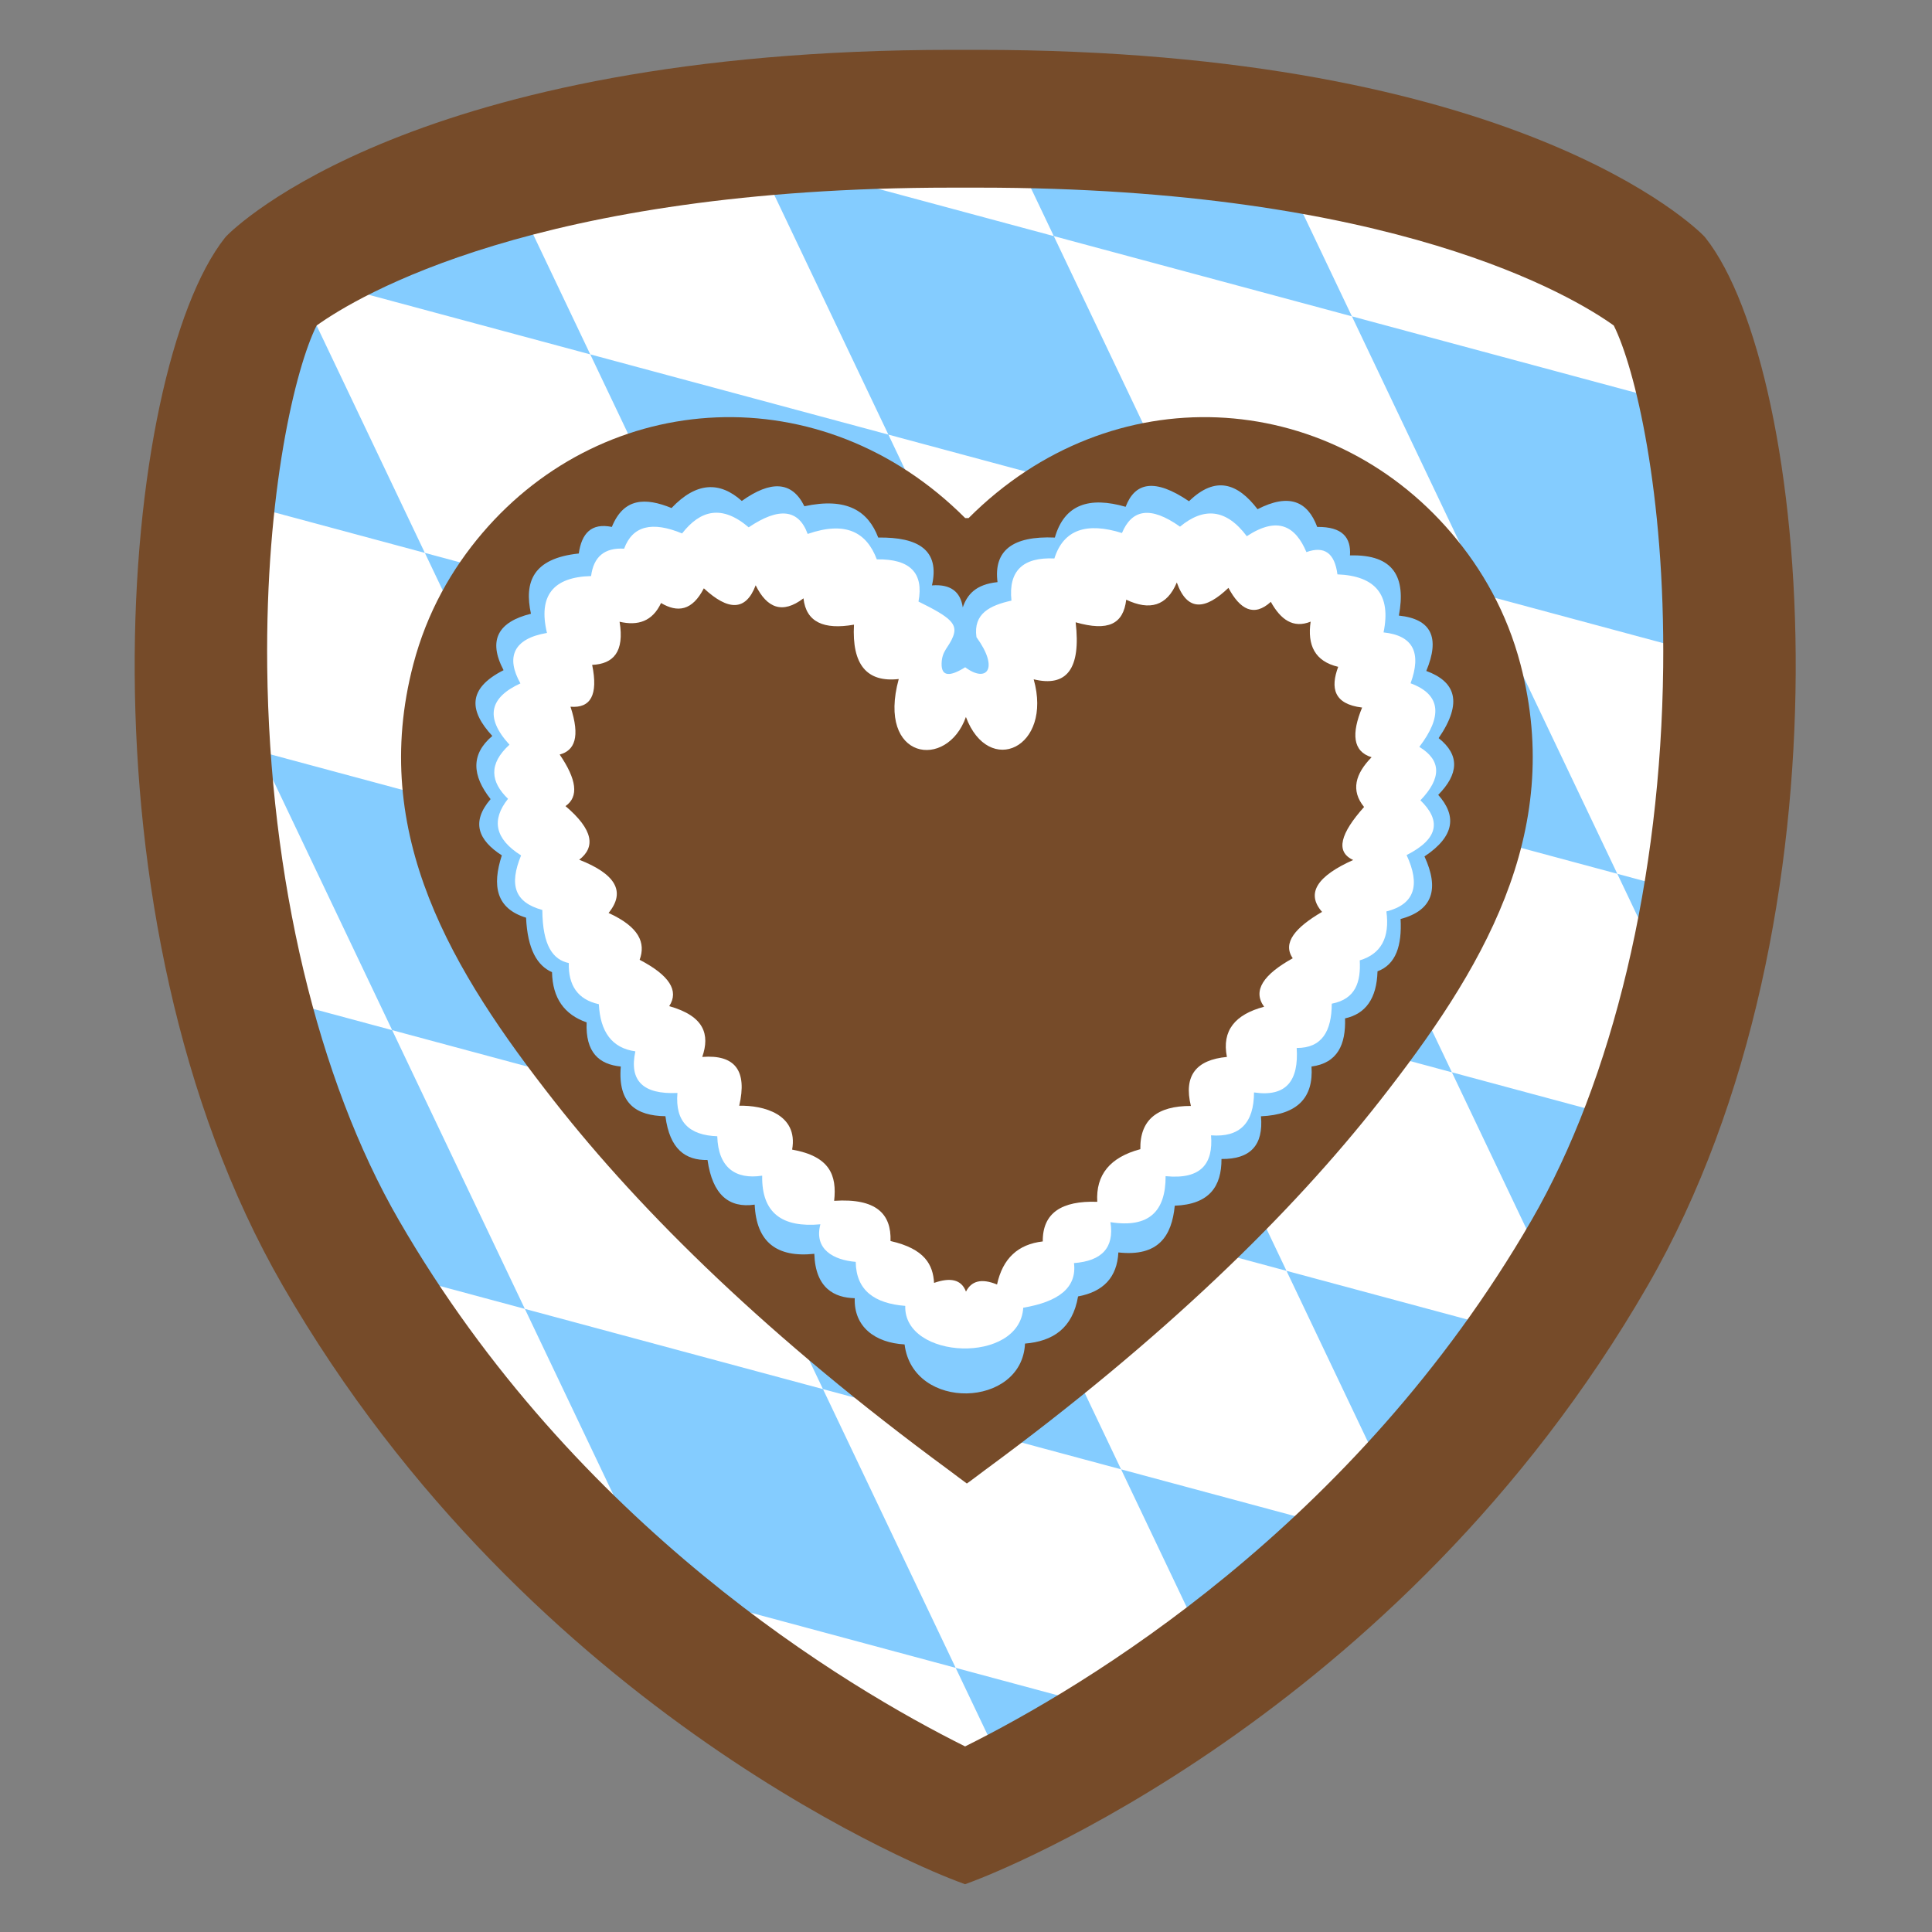 <?xml version="1.0" encoding="UTF-8"?>
<!DOCTYPE svg PUBLIC "-//W3C//DTD SVG 1.1//EN" "http://www.w3.org/Graphics/SVG/1.1/DTD/svg11.dtd">
<!-- Creator: CorelDRAW (Versión de evaluación) -->
<svg xmlns="http://www.w3.org/2000/svg" xml:space="preserve" width="5.683in" height="5.683in" version="1.1" style="shape-rendering:geometricPrecision; text-rendering:geometricPrecision; image-rendering:optimizeQuality; fill-rule:evenodd; clip-rule:evenodd"
viewBox="0 0 5683 5683"
 xmlns:xlink="http://www.w3.org/1999/xlink"
 xmlns:xodm="http://www.corel.com/coreldraw/odm/2003">
 <rect x="0" y="0" width="5683" height="5683" fill="#808080" stroke="none"/>
 <defs>
  <style type="text/css">
   <![CDATA[
    .fil0 {fill:none}
    .fil4 {fill:#764B29}
    .fil2 {fill:#84CCFF}
    .fil1 {fill:white}
    .fil3 {fill:#764B29;fill-rule:nonzero}
   ]]>
  </style>
 </defs>
 <g id="Capa_x0020_1">
  <g id="_2327267680864">
   <rect class="fil0" x="-0" y="-0" width="5683" height="5683"/>
   <path class="fil1" d="M4989.63 721.96l-3.5 -3.96c-31.35,-32.14 -77.12,-64.88 -113.87,-89.74 -109.6,-74.15 -232.54,-134.33 -355.04,-183.66 -503.58,-202.76 -1102.17,-262.82 -1640.06,-262.82l-75.98 0c-537.91,0 -1136.58,60.05 -1640.18,262.82 -122.5,49.33 -245.42,109.51 -355.02,183.66 -36.98,25.02 -82.22,57.46 -113.87,89.71l-3.41 3.93c-95.11,120.74 -153.27,331.75 -184.71,479.59 -53.8,253 -74,521.52 -72.6,779.84 3.27,599.37 128.12,1257.96 430.52,1782.32 307,532.32 733.98,985.11 1237.77,1335.38 160.04,111.27 328.65,212.98 502.94,300.39 71.87,36.04 149.07,72.96 224.55,101.19l11.57 4.32 11.54 -4.32c75.58,-28.29 152.75,-65.12 224.74,-101.19 174.4,-87.4 343.13,-189.1 503.28,-300.38 503.99,-350.18 931.16,-802.94 1238.19,-1335.39 302.4,-524.4 427.24,-1183.01 430.47,-1782.42 1.39,-258.31 -18.83,-526.82 -72.65,-779.8 -31.44,-147.79 -89.59,-358.73 -184.68,-479.46z"/>
   <path class="fil2" d="M1543.9 3850.13l438.44 118 438.44 117.99 -195.17 -409.95 -195.17 -409.97 -438.46 -117.99 -438.44 -117.99 195.17 409.95 195.17 409.96zm3445.73 -3128.17l-3.5 -3.96c-31.35,-32.14 -77.12,-64.88 -113.87,-89.74 -109.6,-74.15 -232.54,-134.33 -355.04,-183.66 -3.02,-1.22 -6.06,-2.41 -9.09,-3.61l150.23 315.55 195.17 409.95 -438.44 -118 -438.45 -117.99 -195.17 -409.96 -139.33 -292.67c-257.73,-33.4 -517.76,-46.1 -764.97,-46.1l-21.52 0 48.93 102.79 195.17 409.95 -438.44 -117.99 -438.45 -118 -114.03 -239.52c-160.67,18.41 -321.01,44.55 -477.36,80.37l152.94 41.16 438.45 117.98 195.17 409.97 195.17 409.95 -438.44 -118 -438.44 -118 -195.17 -409.95 -130.85 -274.85c-85.11,25.54 -168.43,54.4 -249.28,86.95 -122.5,49.33 -245.42,109.51 -355.02,183.66 -7.6,5.14 -15.54,10.59 -23.65,16.3l77.09 161.92 -193.98 -52.21c-81.46,123.5 -132.66,311.84 -161.46,447.22 -14.96,70.37 -27.33,141.94 -37.35,214.15l344.68 92.76 438.45 118 195.17 409.96 195.17 409.95 -438.44 -118 -438.45 -117.98 -195.17 -409.96 -117.67 -247.16c-14.07,142.96 -19.75,287.07 -18.98,428.13 0.26,46.5 1.24,93.37 2.99,140.49l328.84 88.5 195.17 409.96 195.18 409.95 -438.45 -118 -189.35 -50.96c59.67,275.57 149.44,544.36 274.43,788.72l305.26 82.16 438.45 117.99 195.17 409.96 195.17 409.95 438.44 118 438.44 117.99 195.17 409.96 45.27 95.09c7.87,-3.89 15.69,-7.79 23.44,-11.67 169.32,-84.85 333.3,-183.19 489.27,-290.69l-314.7 -84.7 -438.44 -117.99 -195.17 -409.96 -195.17 -409.95 438.44 117.99 438.44 117.99 195.17 409.97 152.18 319.65c193.84,-140.1 375.72,-295.64 543.04,-465.28l-13.5 -28.35 32.67 8.79c171.24,-175.89 326.94,-366.67 464.28,-570.87l-10.4 -21.85 21.21 5.71c46.93,-70.52 91.7,-142.61 134.15,-216.24 74.78,-129.67 138.68,-267.55 192.58,-410.7l-299.84 -80.69 -438.45 -117.99 -195.17 -409.96 -195.17 -409.95 438.44 117.98 438.45 117.99 195.17 409.98 107.7 226.22c54.66,-169.33 96.3,-344.41 126.25,-520.7l-429.12 -115.49 -195.17 -409.95 -195.17 -409.95 438.44 117.99 438.45 117.99 2.99 6.28 0.05 -5.46 -3.04 -0.82 -195.17 -409.95 -195.17 -409.95 331.78 89.29c-3.5,-18.19 -7.16,-36.31 -11,-54.36 -31.44,-147.79 -89.59,-358.73 -184.68,-479.46zm-4130.21 84.51l195.17 409.94 195.17 409.97 438.45 117.99 438.44 117.99 -195.18 -409.95 -195.17 -409.96 -438.45 -117.99 -438.44 -117.99zm1171.03 2459.73l438.44 118 438.44 117.99 -195.17 -409.95 -195.18 -409.96 -438.44 -118 -438.44 -117.99 195.17 409.95 195.18 409.95zm486.54 -583.92l438.45 117.99 438.44 117.99 -195.17 -409.95 -195.17 -409.95 -438.44 -118 -438.44 -118 195.17 409.95 195.17 409.97zm486.55 -583.93l438.44 117.98 438.44 118 -195.17 -409.96 -195.17 -409.96 -438.45 -117.98 -438.44 -118 195.17 409.95 195.17 409.97zm486.55 -583.94l438.45 118 438.44 118 -195.17 -409.96 -195.18 -409.96 -438.45 -118 -438.44 -117.99 195.17 409.95 195.18 409.96zm684.48 3043.67l-195.18 -409.95 -195.17 -409.96 -438.44 -118 -438.44 -118 195.17 409.95 195.17 409.96 438.45 117.99 438.44 118zm486.55 -583.93l-195.18 -409.96 -195.17 -409.95 -438.45 -118 -438.44 -118 195.18 409.95 195.16 409.97 438.46 117.99 438.44 117.99z"/>
   <path class="fil3" d="M5016.64 699.44l-4.69 -5.33c-21.67,-22.33 -550.97,-547.49 -2134.78,-547.49l-75.98 0c-1584.06,0 -2113.13,525.15 -2134.91,547.49l-4.65 5.33c-310.03,392.03 -454.31,1999.59 169.83,3081.76 734.54,1273.7 1932.72,1733.35 1983.41,1752.32l23.89 8.93 23.85 -8.93c50.74,-18.96 1249.74,-478.62 1984.34,-1752.32 624.03,-1082.4 479.75,-2689.85 169.7,-3081.76zm-2177.79 4437.66c-350.03,-174.42 -1144.69,-647.21 -1665.64,-1547.98 -239.22,-413.78 -380.3,-1006.67 -387.19,-1626.71 -5.65,-515.51 83.36,-880.82 145.32,-1004.91 120.53,-86.33 648.77,-405.54 1867.29,-405.54l81.1 0c1218.41,0 1746.75,319.21 1867.2,405.54 62.06,124.09 150.98,489.45 145.34,1004.91 -6.84,620.04 -147.97,1212.93 -387.14,1626.71 -521.08,900.96 -1316.11,1373.69 -1666.28,1547.98z"/>
   <path class="fil4" d="M2789.61 4323.22c-524.43,-385.79 -899.94,-753.31 -1159.98,-1085.03 -297.83,-379.94 -545.11,-784.05 -413.83,-1284.24 39.91,-152.06 112.65,-280 203.28,-386.21 363.17,-425.59 998.14,-466.36 1420.01,-43.82l10.1 0c421.87,-422.54 1056.84,-381.77 1420.01,43.82 90.63,106.21 163.37,234.15 203.28,386.21 131.28,500.2 -115.99,904.31 -413.83,1284.24 -260.3,332.06 -636.31,699.99 -1161.58,1086.21 -15.5,11.4 -50.53,38.3 -53.13,39.34 -2,-1.05 -40.87,-30.63 -54.32,-40.52z"/>
   <path class="fil2" d="M2832.03 1786.64c12.86,-37.81 38.47,-67.78 102.17,-74.3 -11.79,-92.28 43.69,-136.5 168.66,-131.09 28.09,-98.32 101.96,-121.09 208.2,-90.48 27.17,-71.7 84.98,-85.32 186.4,-16.35 77.94,-75.93 143.23,-53.08 201.64,23.4 93.33,-47.94 147.7,-22.85 175.45,52.16 74.3,-0.92 99.99,31.42 96.42,83.78 130.85,-3.73 164.63,66 143.84,177.03 95.35,9.85 121.73,64.44 80.61,162.81 84.9,31.2 109.06,91.33 36.35,197.58 63.14,50.12 58.63,106.13 -1.24,166.95 53.6,60.35 50.4,120.72 -40.41,181.07 43.63,94.9 25.1,158.71 -70.33,184.07 4.31,78.21 -13.78,134.04 -67.85,153.88 -2.22,79.98 -34.89,125.19 -95.48,138.45 2.47,76.99 -21.91,131.37 -98.67,141.64 6.28,91.32 -41.11,141.74 -148.66,146.34 7.84,85.68 -31.8,126.65 -116.11,125.59 0.32,79.81 -34.76,133.54 -137.44,137.44 -8.76,90.01 -48.65,150.46 -165.88,137.44 -3.8,73.36 -44.31,115.66 -118.57,129.41 -16.27,94.76 -74.91,132.01 -156.06,138.72 -8.61,190.23 -329.99,199.74 -354.23,2.48 -86.82,-4.76 -149.58,-51.88 -146.63,-135.98 -58.75,-1.24 -115.76,-28.53 -118.9,-130.55 -109.81,11.67 -170.55,-33.9 -175.4,-144.67 -75.88,10.95 -124.12,-29.11 -138.72,-131.29 -64.39,1.18 -111.32,-30.99 -123.85,-128.81 -85.06,-1.23 -140.53,-36.47 -131.29,-146.15 -64.04,-6.31 -104.16,-41.57 -100.46,-129.87 -65.71,-22.74 -100.26,-71.43 -101.82,-147.63 -43.51,-19.15 -71.94,-66.96 -76.36,-160.36 -88.06,-26.8 -100.46,-93.93 -71.27,-183.27 -69.13,-44.59 -91.21,-97.73 -33.09,-165.45 -54.22,-68.93 -59.01,-131.67 5.09,-185.81 -66.18,-71.77 -76.14,-138.23 33.09,-193.45 -47.23,-89.8 -14.52,-142.41 80.53,-166.04 -19.87,-92.46 4.41,-162.84 140.72,-177.2 8.4,-59.1 36.85,-90.63 97.29,-78.18 34.78,-85.81 98.5,-86.95 175.57,-55.59 73.47,-77.47 142,-78.52 206.74,-20.85 84.66,-60.37 147.35,-59.14 184.05,15.64 125.28,-27 187.8,14.45 217.17,92.08 118.17,-1.78 181.8,37.01 158.09,140.72 54.16,-4.22 83.77,18 90.65,64.7z"/>
   <path class="fil1" d="M2839.14 1962.76c62.77,47.05 100.93,4.8 33.15,-88.5 -9.95,-70.07 40.43,-93.49 102.91,-107.58 -9.28,-87.72 33.76,-128.19 126.29,-123.95 27.17,-86.14 96.08,-106.93 198.79,-74.84 28.73,-68.86 82.88,-81.22 170.73,-18.71 69.76,-57.69 135.55,-53.16 196.45,28.07 91.29,-59.89 143.24,-29.32 175.41,46.77 52.84,-19.08 83.14,2.94 91.21,65.48 110.89,4.37 158.7,59.2 135.65,170.73 88.24,9.28 111.98,60.99 79.52,149.68 91.87,34.04 92.67,99.05 25.72,187.09 64.94,39.35 65.98,91.73 3.25,157.13 58.95,57.34 56.71,111.61 -40.67,161.13 40.75,87.67 24.28,144.74 -59.45,165.82 10.44,77.19 -15.79,125.07 -78.36,143.84 3.41,63.05 -11.59,113.83 -82.31,127.45 -0.31,80.76 -28.79,130.67 -103.19,130.3 6.24,94.99 -29.48,145.12 -125.54,130.76 -0.26,89.93 -41.75,132.75 -126.44,126.21 6.79,83.03 -28.83,130.52 -133.59,120.07 0.37,102.45 -48.13,153.44 -162.34,135.28 11.98,75.53 -25.7,114.23 -107.19,120.41 9.02,73.15 -46.62,113.96 -149.26,131.28 -10.03,167.75 -352,153.36 -347.08,-5.39 -90.12,-7.14 -144.47,-45.27 -145.67,-129.48 -64.24,-5.23 -123.49,-36.32 -103.98,-110.48 -110.58,10.05 -173.22,-31.61 -171.17,-143.08 -77.9,12.11 -129.49,-23.4 -132.12,-115.91 -81.74,-2.89 -124.55,-41.87 -117.16,-127.38 -101.46,4.77 -142.54,-36.15 -123.74,-122.38 -69.11,-9.61 -103.33,-57.59 -107.43,-138.7 -61.94,-13.59 -89.99,-55.1 -88.39,-121.02 -45.53,-9.64 -77.2,-49.32 -77.86,-156.17 -81.31,-22.32 -98.25,-73.09 -62.55,-160.42 -77.47,-48.87 -87.67,-104.64 -38.38,-166.52 -51.15,-49.57 -58.24,-102.07 4.26,-159.2 -74.92,-82 -55.79,-139.94 32.2,-180.28 -42.73,-76.26 -21.92,-131.49 78.11,-148.46 -26.36,-110.11 18.72,-164.46 129.76,-167.31 7.37,-56.88 39.57,-83.96 97.2,-80.52 24.72,-67.35 82.09,-81.42 170.48,-44.86 53.83,-69.09 117.28,-85.23 195.91,-17.95 88.69,-59.9 146.76,-53.93 173.47,19.44 113.33,-39.17 173.73,-3.83 203.38,74.78 98.19,-1.61 138.5,40.19 122.63,124.12 93.78,46.16 116.2,65.83 101.7,102.9 -12.59,32.19 -32.76,41.23 -33.72,79.19 -1,39.31 24.8,39.11 69.41,11.18z"/>
   <path class="fil4" d="M2841.23 2109c66.99,178.05 255.93,90.72 199.39,-110.77 97.21,23.66 139.36,-30.82 123.43,-167.74 96.56,27.57 140.23,4.96 148.75,-66.46 69.1,32.79 119.8,18.76 148.75,-50.64 31.04,87.22 84.62,80.19 151.92,15.83 33.69,62.94 74.5,86.94 124.67,41.14 28.65,51.63 65.38,79.08 117.1,58.2 -10.1,69.06 12.07,116.59 81.06,132.93 -23.04,61.86 -13.52,109.76 70.36,119.78 -31.16,75.67 -28.47,128.78 27.84,146.16 -47.69,48.78 -61.86,97.56 -22.09,146.34 -68.77,76.87 -85.63,131.48 -32.02,155.9 -104.3,46.66 -140.22,97.23 -91.53,152.64 -77.95,45.48 -117.59,90.96 -86.24,136.44 -85.86,47.54 -119.01,95.07 -84.22,142.61 -85.02,22.51 -124.94,69.84 -109.43,147.65 -90.25,8.38 -127.86,54.79 -105.96,144.17 -98.19,-0.26 -150.2,40.19 -148.69,127.15 -88.76,23.7 -131.39,75.07 -126.69,154.85 -105.15,-3.74 -161.08,33.04 -160.31,116.53 -72.66,8.23 -117.94,49.92 -134.52,126.69 -46.38,-19.09 -75.65,-10.19 -91.35,20.9 -13.65,-36.48 -46.8,-42.09 -93.9,-25.61 -3.03,-53.51 -27.32,-100.35 -128.04,-123.17 2.63,-79.24 -41.32,-126.46 -165.84,-118.28 8.35,-75.33 -12.73,-130.96 -123.58,-150.65 18.55,-104.87 -85.88,-130.72 -155.63,-129.04 23.97,-102.84 -11.87,-151.08 -108.77,-143.57 22.9,-65.91 6.09,-120.26 -97.17,-149.38 29.67,-45.44 0.27,-90.88 -87.01,-136.32 18.33,-49.78 -1.15,-96.57 -91.37,-137.78 52.17,-63.96 18.57,-115.44 -86.34,-156.54 48.09,-37.21 41.82,-88.01 -40.36,-157.79 40.02,-27.69 32.42,-79.2 -17.13,-151.67 43.95,-11.69 61.14,-51.61 31.8,-140.67 59.11,4.81 81.99,-34.23 63.74,-123.06 62.66,-2.75 95.35,-38.63 80.65,-126.88 53.88,12.49 96.67,-0.89 121.96,-55.08 48.44,28.73 91.75,23.25 125.9,-43.28 71.69,66.64 123.62,67.39 152.45,-8.85 33.26,67.28 78.81,85.4 140.65,38.36 7.65,70.14 59.94,93.04 148.56,77.45 -6.52,118.11 38.14,170.4 131.64,159.91 -65.26,238.54 142.12,268.31 197.58,111.59z"/>
  </g>
 </g>
</svg>
